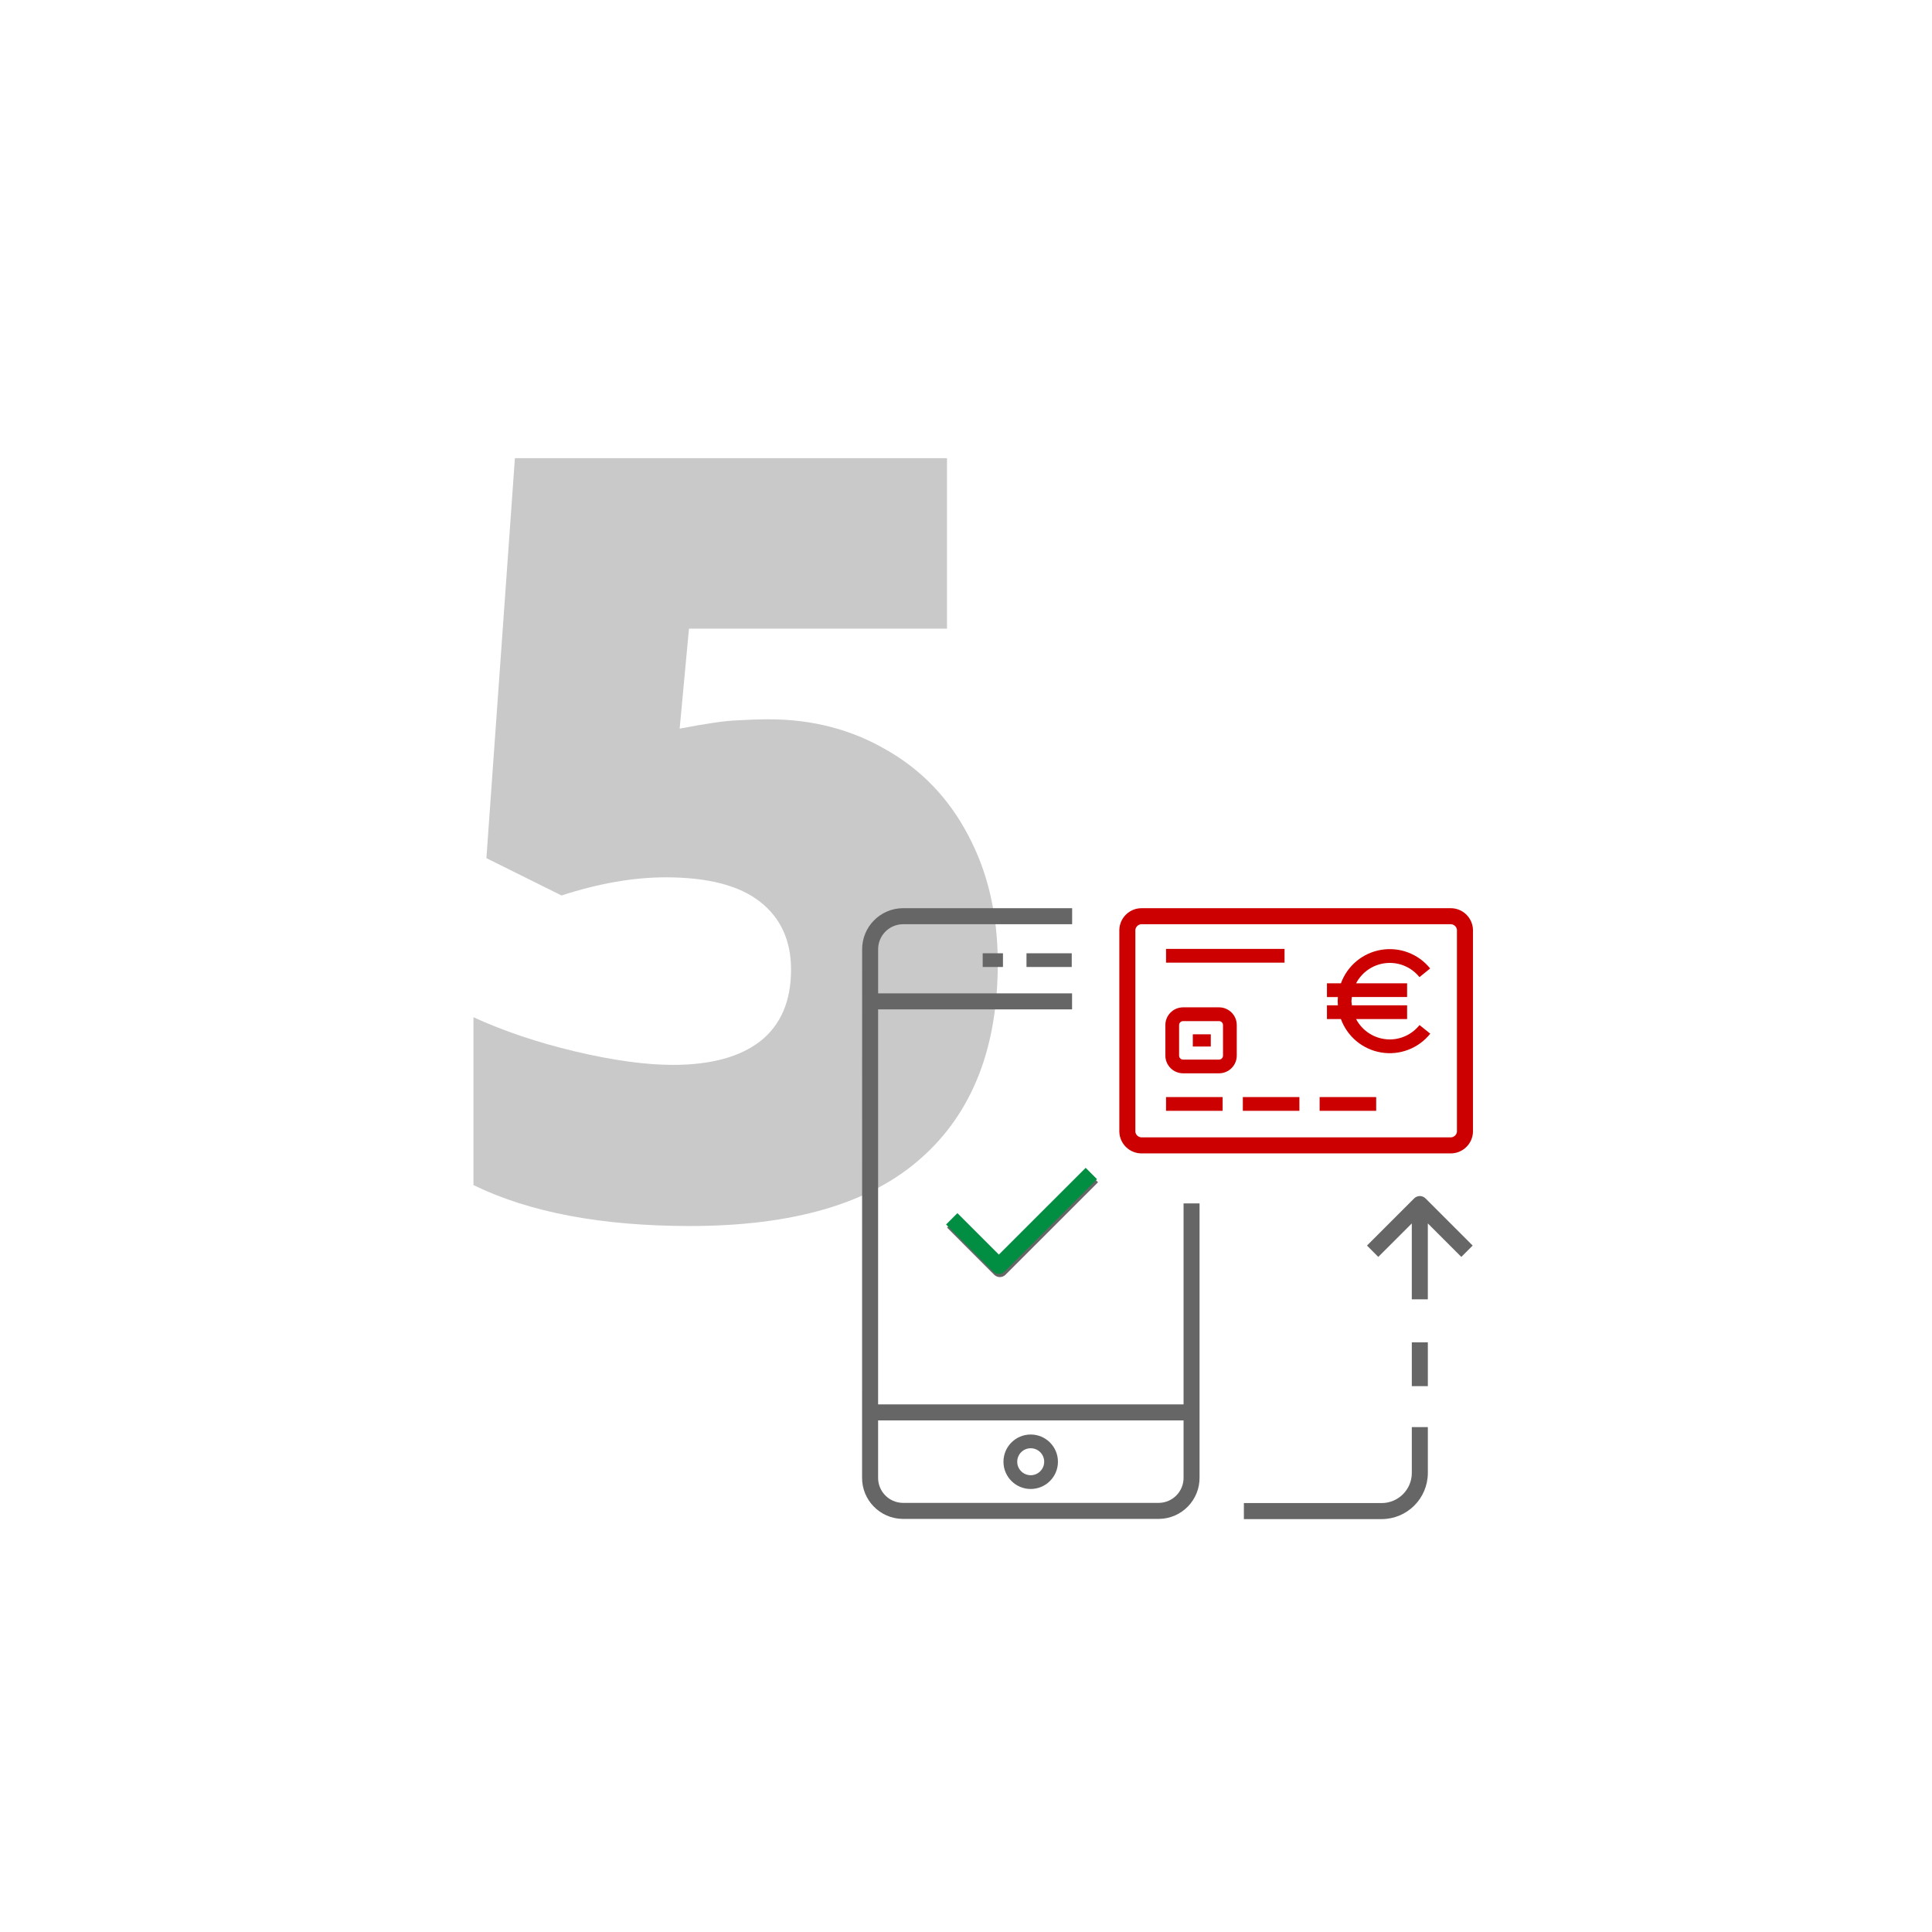 <?xml version="1.0" encoding="UTF-8"?> <svg xmlns="http://www.w3.org/2000/svg" width="253" height="253" viewBox="0 0 253 253" fill="none"><path d="M100.673 94.195C106.372 94.195 111.506 95.529 116.074 98.198C120.688 100.821 124.261 104.553 126.794 109.393C129.372 114.232 130.661 119.818 130.661 126.151C130.661 137.232 127.314 145.736 120.62 151.661C113.971 157.587 103.884 160.55 90.36 160.55C78.781 160.55 69.328 158.763 62 155.189V133.207C65.935 135.016 70.368 136.509 75.298 137.685C80.273 138.861 84.548 139.449 88.121 139.449C93.097 139.449 96.919 138.408 99.587 136.328C102.256 134.202 103.59 131.081 103.59 126.965C103.59 123.165 102.233 120.203 99.519 118.077C96.805 115.951 92.689 114.888 87.171 114.888C82.965 114.888 78.419 115.68 73.534 117.263L63.696 112.378L67.428 60H124.012V82.322H90.224L89.003 95.416C92.531 94.738 95.041 94.376 96.534 94.331C98.027 94.24 99.406 94.195 100.673 94.195Z" fill="#C9C9C9"></path><path fill-rule="evenodd" clip-rule="evenodd" d="M154.99 183.905H114.99V132.181H140.39V130.081H114.995V124.37C114.959 122.563 116.393 121.069 118.199 121.03H140.399V118.93H118.2C115.237 118.971 112.867 121.402 112.9 124.365L112.89 193.468C112.857 196.431 115.227 198.862 118.19 198.904H151.784C154.747 198.862 157.117 196.431 157.084 193.468V157.591H154.99V183.905ZM124.022 160.756L125.507 159.271L130.935 164.698L142.305 153.336L143.79 154.821L131.676 166.93C131.479 167.127 131.212 167.238 130.933 167.238C130.654 167.238 130.387 167.127 130.19 166.93L124.022 160.756ZM186.98 175.782H184.88V181.516H186.98V175.782ZM184.88 192.881C184.878 195.061 183.111 196.828 180.93 196.83H162.89V198.93H180.93C184.27 198.927 186.976 196.221 186.98 192.881V186.881H184.88V192.881ZM186.671 156.93L192.85 163.111L191.365 164.595L186.978 160.209V170.152H184.878V160.209L180.49 164.595L179.01 163.108L185.19 156.93C185.6 156.522 186.262 156.522 186.671 156.93ZM118.19 196.805H151.79C153.594 196.764 155.025 195.272 154.99 193.468V186.004H114.99V193.468C114.956 195.272 116.386 196.763 118.19 196.805ZM128.687 124.832H131.341V126.631H128.687V124.832ZM140.348 124.832H134.421V126.631H140.348V124.832ZM134.973 187.852C133.003 187.852 131.406 189.449 131.406 191.419C131.406 193.389 133.003 194.986 134.973 194.986C136.943 194.986 138.54 193.389 138.54 191.419C138.538 189.45 136.942 187.854 134.973 187.852ZM133.208 191.417C133.207 192.392 133.998 193.183 134.973 193.184C135.948 193.183 136.738 192.394 136.74 191.419C136.741 190.444 135.95 189.653 134.975 189.652C134 189.651 133.209 190.442 133.208 191.417Z" fill="#666666"></path><path fill-rule="evenodd" clip-rule="evenodd" d="M149.579 118.931H189.89C191.497 118.884 192.839 120.146 192.89 121.753V148.218C192.839 149.825 191.497 151.087 189.89 151.039H149.579C147.972 151.087 146.63 149.825 146.579 148.218V121.752C146.63 120.145 147.972 118.883 149.579 118.931ZM189.89 148.94C190.335 148.979 190.732 148.661 190.79 148.218V121.752C190.732 121.309 190.335 120.991 189.89 121.03H149.579C149.134 120.991 148.738 121.309 148.679 121.752V148.218C148.738 148.661 149.134 148.979 149.579 148.94H189.89ZM152.697 124.26H168.213V126.059H152.697V124.26ZM160.103 143.663H152.696V145.462H160.103V143.663ZM162.752 143.663H170.159V145.462H162.752V143.663ZM180.214 143.663H172.808V145.462H180.214V143.663ZM159.637 131.913H154.928C153.648 131.914 152.61 132.951 152.608 134.232V138.232C152.61 139.513 153.648 140.55 154.928 140.552H159.637C160.918 140.551 161.956 139.513 161.957 138.233V134.233C161.956 132.952 160.918 131.915 159.637 131.913ZM159.636 138.757C159.924 138.757 160.156 138.524 160.156 138.237L160.155 134.237C160.155 133.95 159.923 133.717 159.635 133.717H154.926C154.639 133.717 154.406 133.95 154.406 134.237V138.237C154.407 138.524 154.64 138.757 154.927 138.757H159.636ZM156.202 135.449H158.556V137.048H156.202V135.449ZM177.583 133.45C178.444 135.084 180.137 136.109 181.983 136.116C183.505 136.117 184.944 135.423 185.89 134.231L187.297 135.362C185.764 137.282 183.314 138.225 180.888 137.829C178.463 137.433 176.441 135.759 175.597 133.451H173.768V131.651H175.201C175.186 131.472 175.173 131.291 175.173 131.108C175.173 130.925 175.187 130.745 175.201 130.565H173.768V128.765H175.598C176.437 126.459 178.453 124.784 180.874 124.382C183.294 123.979 185.744 124.912 187.283 126.823L185.883 127.957C184.831 126.647 183.188 125.956 181.515 126.118C179.843 126.281 178.364 127.276 177.583 128.764H184.263V130.564H177.029C177.001 130.744 176.983 130.925 176.974 131.107C176.983 131.289 177.001 131.47 177.029 131.65H184.263V133.45H177.583Z" fill="#CC0000"></path><path fill-rule="evenodd" clip-rule="evenodd" d="M125.375 158.865L123.89 160.35L130.058 166.524C130.255 166.721 130.522 166.832 130.801 166.832C131.079 166.832 131.347 166.721 131.544 166.524L143.658 154.415L142.173 152.93L130.803 164.292L125.375 158.865Z" fill="#018E42"></path></svg> 